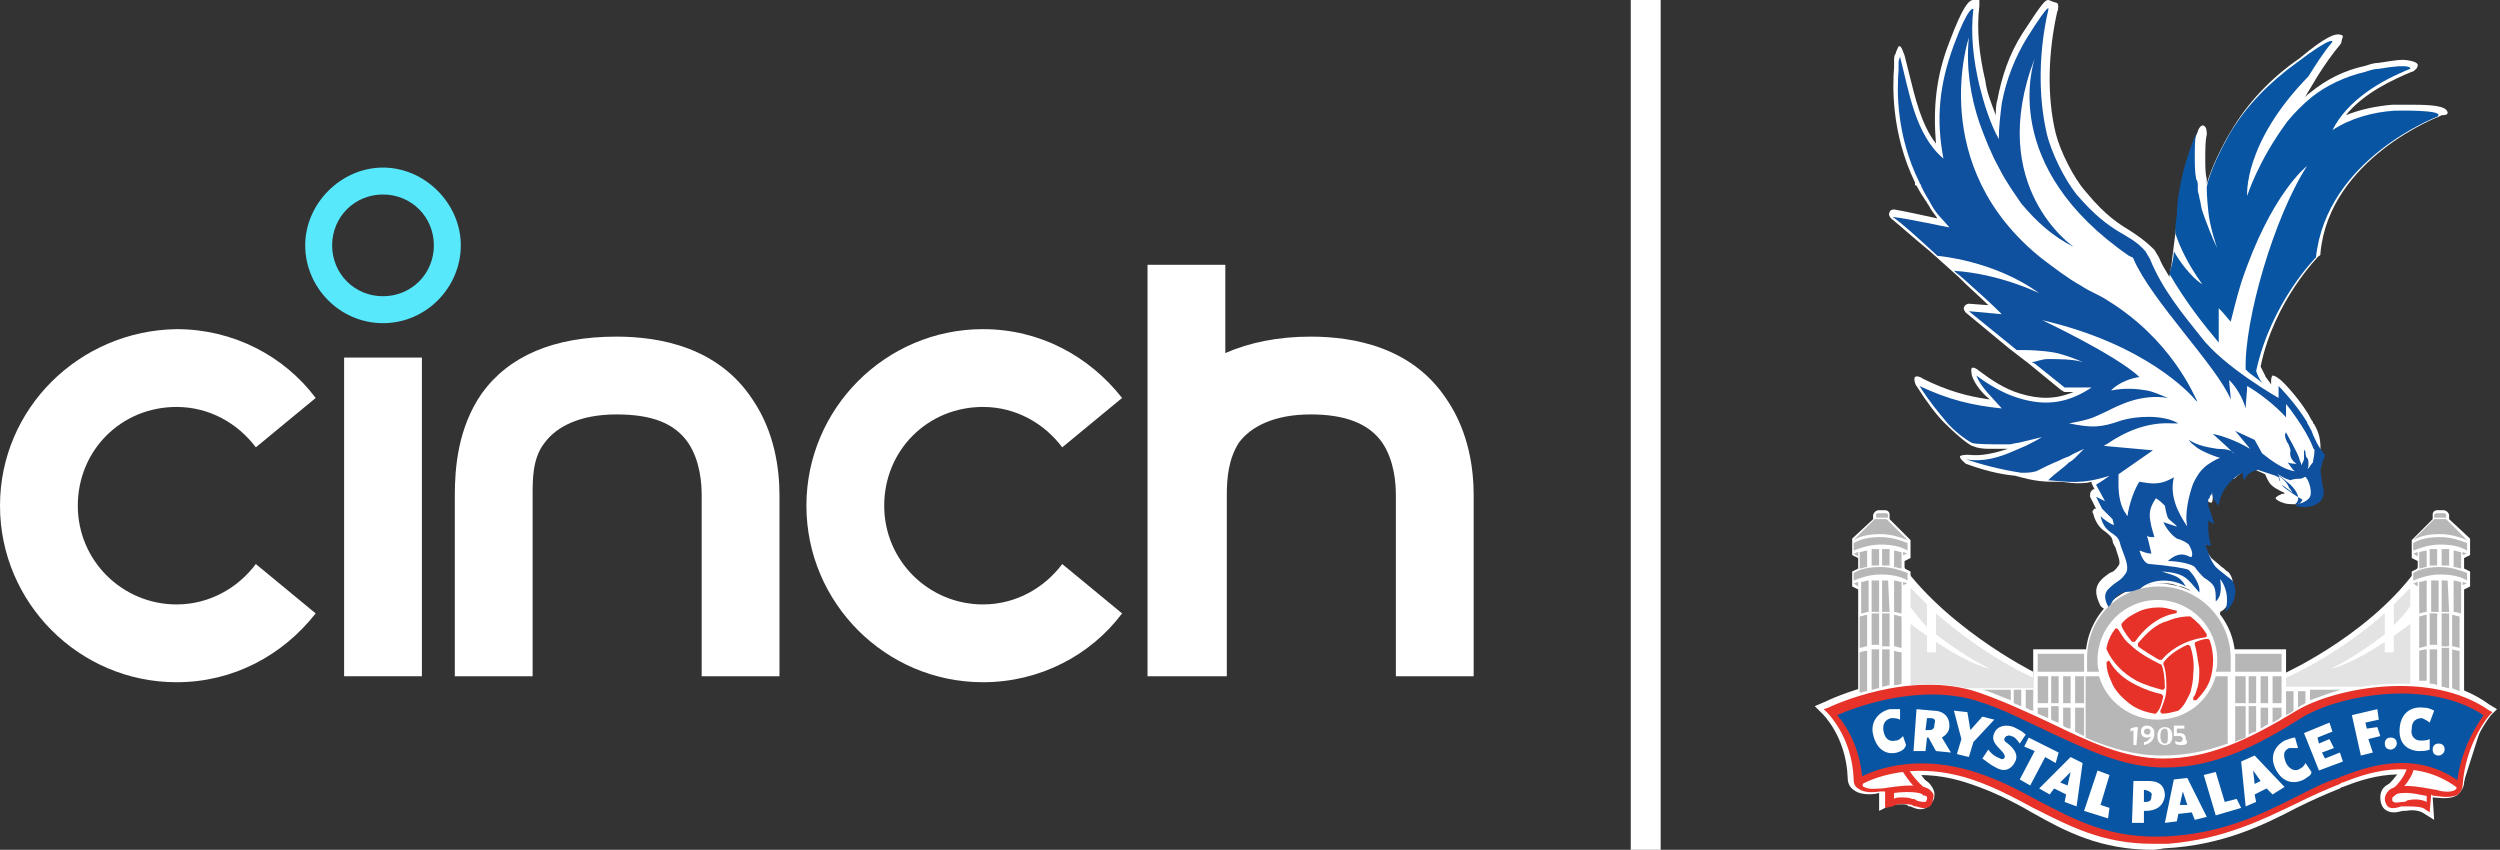 <?xml version="1.0" encoding="utf-8"?>
<!-- Generator: Adobe Illustrator 26.0.3, SVG Export Plug-In . SVG Version: 6.00 Build 0)  -->
<svg version="1.1" id="Layer_1" xmlns="http://www.w3.org/2000/svg" xmlns:xlink="http://www.w3.org/1999/xlink" x="0px" y="0px"
	 viewBox="0 0 167.1 56.8" style="enable-background:new 0 0 167.1 56.8;" xml:space="preserve">
<rect x="0" y="0" width="167.1" height="56.8" fill="#333333" stroke="none"/>
<style type="text/css">
	.st0{fill:#FFFFFF;}
	.st1{fill:#0856A3;}
	.st2{fill:#E63229;}
	.st3{clip-path:url(#SVGID_00000158719520272271443940000005269214938628761517_);fill:#F6F6F6;}
	.st4{clip-path:url(#SVGID_00000086687170652771059840000008170616989868334998_);fill:#0F509F;}
	.st5{fill:#E4E3E3;}
	.st6{fill:#B7B7B7;}
	.st7{fill:#57E8FC;}
</style>
<g>
	<path class="st0" d="M135.9,44.9c0,0-6.4-3.2-9.4-8.1c0,4.2-0.2,9.4-0.2,9.4l9.7,1.9L135.9,44.9L135.9,44.9z"/>
	<path class="st0" d="M152.7,45c0,0,6.4-2.9,9.4-7.8c0,4.2,0.2,9.1,0.2,9.1l-9.7,1.9L152.7,45L152.7,45z"/>
	<polygon class="st0" points="152.8,51.2 135.9,51.2 135.9,43.4 152.8,43.4 	"/>
	<path class="st0" d="M149.4,44c0,2.7-2.2,5-5,5c-2.8,0-5-2.2-5-5s2.2-5,5-5C147.1,39.1,149.4,41.3,149.4,44L149.4,44z"/>
	<path class="st0" d="M124.2,46.6v-7.2l-0.4-0.2v-1l0.4-0.2v-0.7l-0.4-0.2V36l1.4-1.3v-0.3c0,0,0.1-0.3,0.4-0.3s0.4,0,0.4,0
		s0.3,0,0.3,0.3s0,0.3,0,0.3l1.4,1.4l0,1.2l-0.4,0.2V38l0.4,0.2v1.1v6.6L124.2,46.6L124.2,46.6z"/>
	<path class="st0" d="M164.7,46.6v-7.2l0.4-0.2v-1l-0.4-0.2v-0.7l0.4-0.2V36l-1.4-1.3v-0.3c0,0-0.1-0.3-0.4-0.3s-0.4,0-0.4,0
		s-0.3,0-0.3,0.3s0,0.3,0,0.3l-1.4,1.4l0,1.2l0.4,0.2V38l-0.4,0.2v1.1v6.6L164.7,46.6L164.7,46.6z"/>
	<path class="st0" d="M143.9,56.8c-3.5,0-5.8-1.2-8.1-2.5c-1.2-0.7-2.6-1.4-4.1-1.9c-4.3-1.5-7.1,0.3-7.3,0.4l-0.6-0.9
		c0.1-0.1,3.4-2.1,8.2-0.5c1.6,0.5,2.9,1.3,4.2,2c2.4,1.3,4.8,2.5,8.5,2.3c3.6-0.2,6-1.4,8.3-2.6c1-0.5,2-1,3-1.3
		c0.1,0,0.1-0.1,0.2-0.1c1.3-0.5,5.1-2,8.4,0.5l-0.6,0.8c-2.8-2.2-6.1-0.9-7.4-0.4c-0.1,0-0.2,0.1-0.2,0.1c-1,0.4-1.9,0.8-2.9,1.3
		c-2.3,1.2-5,2.5-8.8,2.7C144.6,56.7,144.2,56.8,143.9,56.8"/>
	<path class="st0" d="M162.7,54.8l-0.8-0.5c-0.2-0.1-0.6-0.2-1.1-0.1c-0.1,0-0.2,0-0.2,0c-0.4,0.1-0.8,0.2-1.2-0.1
		c-0.1-0.1-0.3-0.3-0.3-0.8c0-0.3,0.1-0.6,0.4-0.8c0.8-0.6,2.9-0.2,3.4,0c0.4,0.1,0.8,0.1,0.9,0c0.2-2.3,1.1-3.9,1.6-4.7
		c-3.7-2.3-9.5-1-11.6,0.3c-3.2,2-5.9,3.3-9.3,3.3c-2.9,0-5.4-1.2-8-2.5c-1.4-0.7-3-1.5-4.6-2c-3.5-1.2-7.4,0.2-8.9,0.8
		c0.6,0.8,1.4,2.3,1.5,4.4c0.1,0.1,0.5,0.1,0.9,0c0.6-0.1,2.7-0.5,3.5,0.2c0.2,0.2,0.4,0.5,0.4,0.8c0,0.4-0.2,0.6-0.4,0.8
		c-0.4,0.3-0.8,0.2-1.2,0c-0.1,0-0.2,0-0.2-0.1c-0.4-0.1-0.9,0-1.1,0l-0.8,0.4l0-1.2c-0.3,0.1-1.2,0.2-1.7-0.2
		c-0.3-0.2-0.4-0.5-0.4-0.8c-0.1-2.8-1.7-4.3-1.7-4.3l-0.5-0.5l0.7-0.3c0.2-0.1,5.6-2.7,10.3-1.1c1.7,0.6,3.2,1.3,4.7,2.1
		c2.5,1.2,4.8,2.4,7.5,2.4c0,0,0,0,0,0c3.1,0,5.7-1.2,8.7-3.2c2.5-1.6,9.1-3,13.2,0l0.5,0.3l-0.4,0.4c0,0-1.5,1.8-1.8,4.5
		c0,0.3-0.2,0.6-0.4,0.8c-0.5,0.4-1.4,0.2-1.7,0.2L162.7,54.8L162.7,54.8z"/>
	<path class="st0" d="M129,52.5c0,0-0.5-0.5-0.7-0.9c-0.4-0.8-3.8,0.8-3.8,0.8l0.9,0.2"/>
	<path class="st0" d="M159.4,52.7c0,0,0.5-0.5,0.8-0.9c0.4-0.8,3.8,0.8,3.8,0.8l-0.9,0.2"/>
	<path class="st0" d="M124.1,52.6c0,0-0.1-2.1-0.5-3s-0.7-1.8-0.7-1.8s2.8-1.4,4.7-1.5s6.4,0.8,7.9,1.5c1.4,0.8,5.3,2.9,7.3,3.3
		c2,0.4,5.3-0.1,7.4-0.9c2.1-0.8,3.4-2.3,4.3-2.7c0.8-0.4,3.5-1.3,5.4-1.5s4,0.6,5.2,0.8c1.2,0.2,1.1,0.7,1.1,0.7l-1.5,4.7
		c0,0-2.4-0.8-4-0.8c-1.6,0-4.3,1.2-5.1,1.5c-0.8,0.3-4.5,1.8-5.7,2.3c-1.2,0.5-5.2,1.5-7.5,1c-2.3-0.5-6.7-2.8-7.9-3.3
		c-1.2-0.6-5.4-2-5.9-1.7C127.9,51.4,124.1,52.6,124.1,52.6L124.1,52.6z"/>
	<path class="st0" d="M147.2,35.1C147.2,35.1,147.2,35.1,147.2,35.1l-0.1,0L147.2,35.1L147.2,35.1z M163.6,7.5
		c-0.1-0.3-0.5-0.5-2.3-0.5c-0.7,0-1.3,0-1.3,0c0,0-0.1,0-0.1,0c-1.1,0.1-2.1,0.3-3.1,0.7c1.2-1.5,3.2-2.4,4.4-2.9
		c0.1,0,0.2-0.1,0.3-0.2c0.1-0.1,0.1-0.2,0.1-0.3c-0.1-0.2-0.7-0.3-1-0.3c-0.4,0-0.9,0.1-1.6,0.2c-0.3,0-0.6,0.1-0.9,0.2
		c0,0,0,0,0,0c-1.4,0.3-2.6,0.9-3.7,1.8c-0.1,0.1-0.3,0.2-0.4,0.4l0.9-1.5c0.5-0.8,1-1.5,1.5-2.1c0,0,0.1-0.1,0.1-0.2
		c0-0.1,0.1-0.3,0.1-0.4c0,0-0.1-0.1-0.3-0.1c-0.2,0-0.7,0-2.6,1.6c-1.9,1.3-3.5,3-4.6,4.9c-0.5,0.8-1.3,2.4-1.6,3.5
		c0-0.1,0-0.2,0-0.3c-0.1-0.4-0.1-0.9-0.1-1.4c0-0.6,0-1.2,0.1-1.6c0-0.2,0-0.5-0.2-0.6s-0.4,0.3-0.4,0.4c-1,2.2-1.2,4.1-1.3,5.2
		l-0.4,3.2c0,0.2-0.2,1.3-0.2,1.3c-0.3-0.5-0.5-0.8-0.7-1.3c0,0,0,0,0,0l-0.3-0.5c0,0,0,0,0,0c-0.5-0.5-0.9-0.8-1.5-1.2
		c-0.8-0.5-1.7-1-3.1-2.7c-0.8-0.9-1.7-2.7-2-3.9c-0.6-2.5-0.5-5.4,0.1-8.1c0.1-0.2,0.1-0.5,0-0.6C137.1,0.1,137,0,136.9,0
		c-0.2,0-0.4,0.2-1.7,2.2c0,0,0,0,0,0c-0.9,1.4-1.4,2.9-1.7,4.5c-0.1,0.3-0.1,0.7-0.1,1c-0.3-0.8-0.6-1.5-0.7-2.3
		c-0.4-1.7-0.6-3.4-0.4-5c0-0.1,0-0.4,0-0.4C132.1,0,132,0,131.9,0c-0.3,0-0.7,0.4-1.6,2.8c-0.9,2.3-1.1,4.4-0.9,6.8
		c-1-1.3-1.4-3.1-1.8-4.7c-0.1-0.4-0.2-0.8-0.3-1.2c-0.1-0.2-0.2-0.7-0.4-0.6c0,0,0,0,0,0l0,0c0,0,0,0,0,0c0,0,0,0,0,0
		c0,0-0.2,0.4-0.2,0.5c-0.1,0.1-0.1,0.3-0.1,0.5c0,0,0,0,0,0c0,0.1,0,0.2,0,0.2s0,0.2,0,0.2c-0.1,1.2-0.2,4.4,1.4,7.7l0,0.1
		c0,0.1,0,0.1,0.1,0.1c0.2,0.4,0.4,0.7,0.6,1c0.1,0.1,0.1,0.2,0.2,0.3c0.2,0.4,0.4,0.6,0.6,0.9c-0.9-0.2-2.3-0.5-2.9-0.6
		c-0.2,0-0.3,0.1-0.3,0.2c-0.1,0.1,0,0.3,0.1,0.4c0.5,0.4,1.5,1.3,2.6,2.2h0l1.9,1.7l0.2,0.2c0.6,0.6,1.2,1.1,1.8,1.7l-1.3-0.1
		c-0.1,0-0.3,0.1-0.3,0.2c-0.1,0.1,0,0.3,0.1,0.4l2.9,2.4l0,0l1.3,1c0,0,0,0,0,0l2.2,1.8c0.1,0,0.1,0.1,0.2,0.1l0.6,0
		c-1.2,0.5-2.3,0.5-3.6,0.1c-1-0.3-1.9-0.9-2.7-1.5c-0.1-0.1-0.4-0.3-0.5-0.2c-0.1,0.1,0,0.4,0,0.5c0.2,0.6,0.7,1.2,1.2,1.6
		c-1.5-0.2-2.9-0.6-4.5-1.4c-0.1-0.1-0.4-0.2-0.5-0.1c-0.1,0.1,0,0.5,0.1,0.6c0.7,1.1,1.3,1.9,1.9,2.5c0.6,0.6,1.4,1.3,1.8,1.5
		c0.1,0,0.3,0.2,1.2,0.2c0.4,0,0.8,0,1.1,0c0,0,0.1,0,0.1,0c-0.9,0.3-1.8,0.5-2.6,0.4c-0.2,0-0.5,0-0.6,0.1c0,0.2,0.3,0.4,0.4,0.5
		c1.1,0.4,2.2,0.7,3.3,0.8c0.4,0.1,1.3,0.4,2.4,0.4c0.1,0,0.1,0,0.2,0c0.1,0,0.2,0,0.3,0c0.4,0,0.8,0.1,1.2,0.1c0.3,0,0.7,0,1-0.1
		c0,0,0,0.1,0,0.1l0.2,0.4c-0.1,0-0.1,0-0.2,0.1c-0.1,0.1-0.1,0.2-0.1,0.4l0.4,0.8c0,0,0,0,0,0c0,0,0,0,0,0c0,0,0,0-0.1,0
		c-0.1,0.1-0.2,0.2-0.1,0.3c0.2,0.8,0.6,1.1,0.9,1.3c0.2,0.2,0.3,0.2,0.4,0.5c0,0.2,0.1,0.3,0.2,0.5c0.1,0.4,0.4,1,0.2,1.2
		c-0.2,0.3-0.3,0.4-0.6,0.5c-0.1,0.1-0.3,0.2-0.5,0.4c-0.5,0.5-0.5,1-0.1,1.8l0,0c0.1,0.1,0.2,0.2,0.3,0.2s0.2-0.1,0.3-0.3
		c0.1-0.5,0.9-0.9,1.1-0.9c0.3,0,0.6,0,0.8-0.2c0.3-0.3,2-0.3,2-0.3s0.2,0,0.5,0.1c0.1,0,0.1,0.1,0.2,0.1s0.1,0,0.2,0
		c0,0,0.6,0.2,0.6,0.3c0.1,0.1,1,0.6,1.1,0.7c0.1,0,0.6,0.8,0.7,0.8c0.1,0.2,0.2,0.1,0.2-0.1c0.4-0.2,0.7-0.7,0.8-1.2
		c0.1-0.5,0.1-1-0.2-1.4c0,0,0,0-0.1-0.1c-0.1,0-0.2-0.2-0.4-0.3c-0.2-0.2-0.6-0.5-0.7-0.6c-0.2-0.3-0.4-0.6-0.5-0.9
		c0.1,0,0.2,0,0.2-0.1c0.1-0.1,0.1-0.2,0.1-0.3l0-0.2c-0.1-0.3-0.1-0.6-0.2-1v0c0,0,0,0,0,0c0,0,0,0,0,0c0.2,0,0.3-0.1,0.3-0.3
		c0-0.1,0-0.1,0-0.2l-0.4-1c0,0,0.1,0.1,0.1,0.1c0.1,0.1,0.3,0.2,0.4,0.2s0.1-0.3,0.1-0.4c0.1-0.6,0.5-1.3,1.1-1.7
		c0,0.1,0.1,0.1,0.1,0.2c0.1,0.1,0.1,0.3,0.2,0.3c0,0,0,0,0,0c0.1,0,0.2-0.2,0.4-0.3c0.2-0.2,0.4-0.4,0.6-0.5l1.1,0.5
		c0.1,0.2,0.2,0.5,0.4,0.7c0.2,0.2,0.4,0.3,0.8,0.5c0,0,0.1,0,0.1,0.1c0,0-0.1,0-0.1,0c-0.1,0-0.5,0.2-0.5,0.3s0.4,0.3,0.5,0.3
		c0.2,0.1,0.5,0.1,0.8,0.1c0.6,0,1-0.2,1.3-0.5c0.2-0.3,0.3-0.6,0.3-1c-0.1-0.3-0.2-1-0.2-1.2l0.3-1c0,0,0-0.1,0-0.1
		c0-0.5-0.1-1-0.4-1.5l0,0c0,0,0-0.1-0.1-0.1c0,0,0-0.1,0-0.1c-0.1-0.1-0.2-0.3-0.3-0.5c-0.8-1.3-1.9-2.4-2-2.4
		c-0.1-0.1-0.3-0.2-0.4-0.2c-0.1,0.1-0.1,0.3-0.1,0.5v0.1c-0.1-0.2-0.4-0.5-0.4-0.6c-0.1-0.2-0.2-0.4-0.3-0.6
		c0.9-4.4,3.9-7.4,3.9-7.4c0.1,0,0.1-0.1,0.1-0.2c0.6-6.3,7.9-9.1,7.9-9.1c0,0,0.2-0.1,0.2-0.1C163.6,7.7,163.6,7.6,163.6,7.5"/>
	<path class="st1" d="M143.4,52.8h-0.1l0,0.8h0.1c0.3,0,0.4-0.1,0.4-0.4C143.9,53,143.7,52.9,143.4,52.8L143.4,52.8z"/>
	<polygon class="st1" points="145.7,53.8 146.2,53.8 145.9,52.9 	"/>
	<polygon class="st1" points="138.2,52.5 138.4,51.6 137.7,52.3 	"/>
	<path class="st1" d="M129,48l-0.2,0l-0.1,0.8l0.2,0c0.3,0,0.4-0.1,0.4-0.4C129.4,48.1,129.3,48,129,48L129,48z"/>
	<polygon class="st1" points="150.7,52.4 151.1,52.2 150.6,51.5 	"/>
	<path class="st1" d="M163,50.5c-0.2,0-0.4-0.1-0.4-0.4c0-0.2,0.1-0.4,0.4-0.4c0.2,0,0.4,0.1,0.4,0.4
		C163.4,50.3,163.2,50.5,163,50.5L163,50.5z M162.4,48.3c-0.1-0.1-0.3-0.2-0.5-0.3c-0.4,0-0.7,0.2-0.7,0.7c-0.1,0.5,0.2,0.8,0.6,0.8
		c0.2,0,0.4,0,0.6-0.1l0,0.7c-0.2,0.1-0.5,0.1-0.8,0.1c-0.9-0.1-1.3-0.7-1.2-1.6c0.1-0.9,0.7-1.4,1.6-1.3c0.3,0,0.5,0.1,0.7,0.2
		L162.4,48.3L162.4,48.3z M159.8,50.1c-0.2,0-0.4-0.1-0.4-0.4c0-0.2,0.1-0.4,0.4-0.4c0.2,0,0.4,0.1,0.4,0.4
		C160.2,49.9,160,50.1,159.8,50.1L159.8,50.1z M158.6,50.3l-0.8,0.2l-0.6-2.7l1.7-0.4l0.1,0.7l-0.9,0.2l0.1,0.4l0.7-0.1l0.2,0.6
		l-0.8,0.2L158.6,50.3L158.6,50.3z M155,51.5L154,49l1.7-0.7l0.2,0.6l-1,0.4l0.1,0.4l0.7-0.3l0.3,0.6l-0.8,0.3l0.2,0.4l1-0.4
		l0.2,0.6L155,51.5L155,51.5z M154,52.1c-0.8,0.4-1.5,0.1-1.9-0.7c-0.4-0.8-0.1-1.5,0.6-1.9c0.3-0.1,0.5-0.2,0.7-0.2l0.2,0.7
		c-0.2,0-0.4,0-0.6,0c-0.4,0.2-0.4,0.5-0.2,1c0.2,0.4,0.6,0.6,0.9,0.4c0.2-0.1,0.3-0.2,0.4-0.4l0.4,0.6
		C154.5,51.8,154.3,51.9,154,52.1L154,52.1z M151.9,53.1l-0.4-0.4l-0.8,0.4l0.1,0.5l-0.7,0.3l-0.3-3l0.9-0.4l2,2.1L151.9,53.1
		L151.9,53.1z M148.1,54.5l-0.8-2.7l0.8-0.2l0.6,2l0.8-0.2l0.3,0.6L148.1,54.5L148.1,54.5z M146.7,54.8l-0.2-0.5l-0.9,0.1l-0.1,0.5
		l-0.8,0.1l0.6-2.9l0.9-0.1l1.3,2.6L146.7,54.8L146.7,54.8z M143.4,54.2h-0.1l0,0.8l-0.8,0l0.1-2.8l1,0c0.7,0,1.1,0.3,1.1,1
		C144.6,53.9,144.1,54.2,143.4,54.2L143.4,54.2z M140.9,54.7l-1.6-0.5l0.9-2.7l0.8,0.3l-0.6,2L141,54L140.9,54.7L140.9,54.7z
		 M138.8,53.9l-0.8-0.3l0.1-0.5l-0.8-0.4l-0.3,0.4l-0.7-0.4l2.1-2.1l0.8,0.4L138.8,53.9L138.8,53.9z M135,52.1l1-1.9l-0.7-0.3
		l0.3-0.6l2,1l-0.2,0.7l-0.7-0.4l-1,1.9L135,52.1L135,52.1z M134.2,49.7c0.5,0.4,0.7,0.8,0.5,1.2c-0.3,0.6-0.8,0.7-1.3,0.4
		c-0.4-0.2-0.6-0.4-0.9-0.6l0.4-0.6c0.2,0.3,0.5,0.5,0.8,0.6c0.1,0.1,0.3,0,0.3-0.1s0-0.2-0.3-0.5c-0.4-0.4-0.6-0.7-0.4-1.1
		c0.2-0.5,0.8-0.6,1.3-0.4c0.4,0.2,0.6,0.3,0.8,0.5l-0.4,0.6c-0.2-0.3-0.4-0.5-0.6-0.5c-0.1-0.1-0.2,0-0.3,0
		C133.9,49.4,133.9,49.5,134.2,49.7L134.2,49.7z M131.6,50.6l-0.8-0.2l0.3-1l-0.5-1.9l0.9,0.1l0.2,1.2l0.8-0.9l0.8,0.2l-1.4,1.5
		L131.6,50.6L131.6,50.6z M129.4,50.2l-0.5-0.9l-0.1,0l-0.1,0.9l-0.8,0l0.2-2.8l1.1,0.1c0.7,0,1.1,0.4,1.1,1c0,0.4-0.2,0.6-0.5,0.8
		l0.6,1L129.4,50.2L129.4,50.2z M126.8,50.3c-0.8,0.2-1.4-0.3-1.6-1.2c-0.2-0.8,0.3-1.5,1.1-1.7c0.3,0,0.5,0,0.7,0l0,0.7
		c-0.2-0.1-0.4-0.1-0.6-0.1c-0.4,0.1-0.6,0.4-0.5,0.9c0.1,0.5,0.4,0.7,0.8,0.6c0.2,0,0.3-0.1,0.5-0.3l0.2,0.6
		C127.3,50.1,127.1,50.2,126.8,50.3L126.8,50.3z M153.7,47.8c-3.2,2-5.7,3.2-9,3.2c-4.4,0-7.8-2.9-12.4-4.4c-4.6-1.5-9.9,1-9.9,1
		s1.7,1.7,1.8,4.7c0,0,3.1-2,7.7-0.5c4.6,1.5,7,4.7,13,4.3c5.2-0.3,8.1-2.7,11.5-4c1-0.4,4.8-2.2,8.1,0.3c0.3-2.9,1.9-4.7,1.9-4.7
		C162.4,45,156,46.3,153.7,47.8L153.7,47.8z"/>
	<path class="st2" d="M127.1,53.3c0.2,0,0.5,0,0.7,0.1c0.1,0,0.2,0,0.3,0.1c0.2,0.1,0.5,0.1,0.6,0.1c0,0,0.1-0.1,0.1-0.2
		c0-0.1,0-0.2-0.1-0.2c-0.3-0.3-1.3-0.3-2.1-0.2l0,0.4C126.7,53.3,126.9,53.3,127.1,53.3 M160.9,53c-0.4,0-0.7,0-0.9,0.2
		c-0.1,0.1-0.1,0.1-0.1,0.2c0,0.1,0,0.2,0.1,0.2c0.1,0.1,0.4,0,0.6,0c0.1,0,0.2,0,0.3-0.1c0.4-0.1,0.9-0.1,1.3,0.1l0-0.4
		C161.7,53.1,161.2,53,160.9,53 M162.4,54.3l-0.3-0.2c-0.2-0.2-0.8-0.2-1.3-0.2c-0.1,0-0.2,0-0.3,0c-0.3,0.1-0.7,0.2-0.9,0
		c-0.1-0.1-0.2-0.3-0.2-0.5c0-0.2,0.1-0.4,0.3-0.6c0.8-0.6,2.9,0,3.2,0c0.2,0.1,0.9,0.2,1.2,0c0.1-0.1,0.1-0.1,0.1-0.2
		c0.2-2.5,1.4-4.2,1.8-4.8c-3.8-2.5-9.8-1.3-12.2,0.2c-2.7,1.7-5.6,3.3-9.1,3.3c0,0,0,0,0,0c-2.8,0-5.2-1.2-7.8-2.4
		c-1.5-0.7-3-1.5-4.6-2c-3.9-1.3-8.4,0.4-9.5,0.9c0.5,0.6,1.6,2.1,1.7,4.6c0,0.1,0,0.2,0.1,0.2c0.3,0.2,0.9,0.1,1.2,0.1
		c0.2,0,2.5-0.5,3.2,0.1c0.2,0.2,0.3,0.3,0.2,0.6c0,0.2-0.1,0.4-0.2,0.5c-0.3,0.2-0.6,0.1-0.9,0c-0.1,0-0.2,0-0.3-0.1
		c-0.5-0.1-1-0.1-1.3,0.1L126,54l0-1.1c-0.1,0-0.2,0-0.3,0c-0.1,0-1,0.2-1.5-0.2c-0.2-0.1-0.3-0.3-0.3-0.6c-0.1-2.9-1.8-4.5-1.8-4.5
		l-0.2-0.2l0.3-0.1c0.2-0.1,5.5-2.6,10.1-1c1.7,0.6,3.2,1.3,4.7,2c2.5,1.2,4.9,2.4,7.6,2.4h0c3,0,5.6-1.2,8.9-3.2
		c2.5-1.5,8.9-2.8,12.9,0l0.2,0.1l-0.2,0.2c0,0-1.6,1.8-1.8,4.7c0,0.2-0.1,0.4-0.3,0.6c-0.5,0.3-1.4,0.1-1.5,0.1
		c-0.1,0-0.2,0-0.3-0.1L162.4,54.3L162.4,54.3z"/>
	<path class="st2" d="M143.9,56.4c-3.4,0-5.6-1.2-8-2.4c-1.3-0.7-2.6-1.4-4.1-1.9c-4.5-1.5-7.5,0.4-7.5,0.4l-0.2-0.4
		c0.1-0.1,3.2-2,7.9-0.5c1.6,0.5,2.9,1.2,4.2,1.9c2.5,1.3,4.8,2.6,8.7,2.4c3.6-0.2,6.1-1.4,8.5-2.6c1-0.5,1.9-1,2.9-1.3
		c0.1,0,0.1-0.1,0.2-0.1c1.4-0.5,4.9-2,8.1,0.5l-0.3,0.3c-3-2.3-6.4-0.9-7.7-0.4c-0.1,0-0.2,0.1-0.2,0.1c-1,0.4-1.9,0.8-2.9,1.3
		c-2.3,1.1-4.9,2.4-8.6,2.7C144.5,56.4,144.2,56.4,143.9,56.4"/>
	<path class="st2" d="M128.6,53.2c-1.1-0.9-1.4-1.7-1.5-1.7l0.4-0.2c0,0,0.4,0.8,1.4,1.6L128.6,53.2L128.6,53.2z"/>
	<path class="st2" d="M159.9,53.3l-0.3-0.3c1.1-0.8,1.3-1.7,1.3-1.7l0.4,0.1C161.4,51.3,161.2,52.3,159.9,53.3"/>
	<path class="st0" d="M146.9,13.2c-0.1-0.3-0.1-0.7-0.2-1.2C146.8,12.4,146.8,12.8,146.9,13.2"/>
	<g>
		<g>
			<defs>
				<rect id="SVGID_1_" x="121.4" y="0" width="45.6" height="56.8"/>
			</defs>
			<clipPath id="SVGID_00000075135214710522108580000003408034030231237288_">
				<use xlink:href="#SVGID_1_"  style="overflow:visible;"/>
			</clipPath>
			<path style="clip-path:url(#SVGID_00000075135214710522108580000003408034030231237288_);fill:#F6F6F6;" d="M150.1,25
				C150.1,25,150.1,25,150.1,25"/>
		</g>
		<g>
			<defs>
				<rect id="SVGID_00000089541391581022318560000003119026368380205478_" x="121.4" y="0" width="45.6" height="56.8"/>
			</defs>
			<clipPath id="SVGID_00000109747392890996960740000012317532394406479025_">
				<use xlink:href="#SVGID_00000089541391581022318560000003119026368380205478_"  style="overflow:visible;"/>
			</clipPath>
			<path style="clip-path:url(#SVGID_00000109747392890996960740000012317532394406479025_);fill:#0F509F;" d="M154.4,33.2
				c-0.1,0.2-0.3,0.3-0.5,0.4c-0.2,0.1-0.5,0.1-0.6,0.1c0,0,0,0,0,0c0,0,0,0,0.1,0c0,0,0,0,0,0c0.4-0.3,0.2-0.8-0.3-1.3h0l-1.1-0.9
				l-0.1,0l0,0h0l0,0h0l0,0l0.2,0.1l0.5,0.3l0,0l0.2,0.1l0.3,0.1l0,0c0,0,0,0,0,0c0.2-0.1,0.5-0.1,0.6-0.1c0.2,0,0.3-0.1,0.3-0.1
				C154.2,31.7,154.6,32.8,154.4,33.2 M153.2,32.9l-0.4-0.3l-0.3-0.2l-0.1-0.2l0-0.1l-0.1-0.3v0c0.3,0.2,0.6,0.5,0.7,0.8
				C153.1,32.7,153.3,33,153.2,32.9L153.2,32.9L153.2,32.9z M151.2,30.3l-0.5-0.9l-1.3-0.6l1,1.2c-0.5-0.3-1.5-0.8-2.5-1
				c0,0,0.9,0.8,1.3,1.2c0.1,0,0.1,0.1,0.1,0.1c0,0-0.1-0.1-0.1-0.1c-0.1-0.1-0.4-0.2-1-0.2c-0.6-0.1-1.3-0.2-1.9-0.6
				c0,0,0.1,0.2,0.4,0.4l0,0l0,0c0.2,0.2,0.6,0.4,1.1,0.6c0,0,0.5,0.2,0.6,0.2c-0.3,0.1-0.6,0.3-0.9,0.5c-0.5,0.4-0.7,0.8-0.9,1.2
				c-0.3,0.8-0.6,2.1-0.4,2.9c-0.6-0.9-1.2-2-0.9-3.3c-1,0.6-1.6,0.4-2.3,0.3c-0.3,0.4-0.7,1.5-0.8,2.3c-0.1-0.1-0.1-0.2-0.2-0.3
				c-0.3-0.5-0.4-1.2-0.4-1.8c0-0.2,0-0.5,0-0.7l0,0l2.3-1.6l-3.3-0.3l0,0c0.1,0,0.1-0.1,0.2-0.1c1.3-0.9,2.8-1.5,4.4-1.4
				c0.1,0,0.2,0,0.4,0c-1-0.6-2.8-0.5-3.8-0.2c-1.4,0.5-2,0.5-3.5,0.2c1.6-0.3,1.6-0.4,2.5-0.8c0.8-0.4,2.3-1.2,4.1-0.9
				c-0.5-0.2-0.9-0.4-1.4-0.5c-0.6-0.1-1.4-0.2-2.4,0c0,0,0.6-0.7,1.9-0.9c-1.6-1.5-6.5-3.8-6.5-3.8c6.9,1.6,9.9,4.9,10.3,5.4
				c0,0,0.1,0,0.1,0.1c-0.3-0.6-1.8-4.2-6-6.8c-0.6-0.4-1.2-0.6-1.8-1c-0.9-0.5-1.8-1.2-2.6-1.8v0c-7.8-6.2-4.9-14.8-4.9-14.8
				c-0.2,2,0.1,3.9,0.7,5.7c0.4,1.1,0.8,2.1,1.3,3c0.5,1,1.1,1.8,1.5,2.4c1,1.2,2.1,2.2,3.5,2.9c0,0-5.9-4-2.6-12.6
				c-0.1,0.4-2.4,7.2,6.3,13.2c0.2,0.1,0.3,0.1,0.3,0.2c1.2,2.8,5.6,7.2,6.5,9.4c0-0.4-0.1-0.9-0.1-1.3c0.5,0.5,0.9,1.2,1.1,1.9
				c0-0.4,0.1-1.1,0.1-1.5c0.7,0.4,1.8,1.2,2.7,2.2c0,0,0,0,0,0c0,0-0.1-0.1-0.1-0.1c0,0,0,0,0,0s0,0,0,0c0,0,0,0,0,0s0,0,0,0l0-0.6
				l0-0.3c0,0,1.3,1.6,1.8,2.9c0,0.1,0.1,0.1,0.1,0.2c0,0.4-0.1,0.6-0.1,0.8c-0.1,0.1-0.3,0.4-0.3,0.4c0,0-0.1,0-0.1,0
				c0.1,0,0.1-0.2,0.1-0.3c0-0.1,0-0.3-0.1-0.4c-0.1-0.1-0.1-0.3-0.1-0.4c-0.1-0.1-0.1-0.2-0.1-0.2c0,0.3,0,0.5,0,0.7v0
				c-0.1,0.3-0.2,0.4-0.2,0.4c0,0,0,0,0,0c0,0,0-0.1,0-0.1c0-0.1-0.1-0.2-0.1-0.3c-0.1-0.4-0.7-1.4-0.9-1.8
				c-0.2,0.2,0.1,0.7,0.1,0.7c0.1,0.1,0.2,0.5,0.2,0.5c-0.1,0.4,0.1,0.7,0.4,0.9c-0.1,0-0.4,0-0.6-0.1c0.1,0.1,0.3,0.5,0.5,0.6
				C152.6,31.4,151.7,30.7,151.2,30.3 M154.5,28.8C154.5,28.8,154.5,28.8,154.5,28.8C154.5,28.8,154.5,28.8,154.5,28.8
				c0-0.1-0.1-0.1-0.1-0.2c-0.1-0.2-0.2-0.3-0.2-0.4c-0.8-1.3-1.9-2.4-1.9-2.4l0,0.3l0,0l0,0.5c0,0-3.7-2.1-5.2-4.1
				c-1.2-1.5-2.6-3.2-3.4-5.2l-0.3-0.5c-1.1-1.3-2.2-1-4.6-3.8c-0.8-1-1.7-2.8-2-4.1c-0.6-2.6-0.5-5.6,0.1-8.2c0,0,0.3-0.9-1.4,1.8
				l0,0c-0.8,1.3-1.4,2.8-1.7,4.4c-0.1,0.8-0.2,1.6-0.2,2.4c-0.6-1.1-1-2.4-1.3-3.6c-0.4-1.7-0.6-3.4-0.4-5.1c0,0-0.3-0.3-1.3,2.4
				c-1,2.7-1.2,5-0.7,7.6c-1.9-1.6-2.3-4.5-2.9-6.8l0,0l0,0l0,0l0,0c0,0,0,0,0,0c0,0-0.1,0.2-0.1,0.4c0,0.2,0,0.3,0,0.5
				c-0.1,1.2-0.2,4.3,1.4,7.5c0,0.1,0.1,0.1,0.1,0.2c0.2,0.5,0.5,0.9,0.7,1.3c0.4,0.7,0.7,0.9,1.2,1.5c-0.1,0-2.8-0.6-3.8-0.7
				c0.6,0.4,1.7,1.4,3,2.6c0,0,3.8,0.3,6.8,2.5c0,0-2.6-1.3-5.7-1.5c0.2,0.2,0.4,0.3,0.6,0.5c0.9,0.8,1.8,1.6,2.6,2.4h0l-2.2-0.2
				l3.2,2.6l0.6,0c0,0,1.1,0,2.1,0.2c1.1,0.3,1.7,0.6,1.7,0.6c-0.6-0.2-1.7-0.2-2.3-0.2c-0.5,0-0.8,0.2-1.1,0.2l0.2,0.1l2,1.6l1.8,0
				c-1.5,1-3,1.3-4.9,0.7c-1-0.3-2-0.9-2.8-1.5c0.3,0.8,1.1,1.5,1.7,2.2c-2-0.2-3.6-0.6-5.5-1.5c0.7,1.1,1.3,1.8,1.8,2.4
				s1.3,1.2,1.7,1.4c0.2,0.1,1.4,0.1,2.1,0.1c0.1,0,0.3,0,0.4,0c0.2,0,0.4-0.1,0.6-0.1c0.8-0.2,1.7-0.4,1.6-0.4
				c-0.3,0.2-0.7,0.4-1.1,0.6c-0.2,0.1-0.5,0.2-0.7,0.3c-1.1,0.5-2.2,0.8-3.3,0.6c1.2,0.4,2.4,0.7,3.7,0.9c0.4,0,0.6,0,1-0.1
				c0.6-0.3,1-0.5,1.5-0.7c0.2-0.1,0.4-0.2,0.7-0.3c0.3-0.2,0.6-0.3,1-0.5c-0.2,0.2-0.4,0.4-0.6,0.6c-0.1,0.1-0.2,0.2-0.4,0.3
				c-0.4,0.4-0.9,0.7-1.4,1.2c1.4,0.1,2.2,0.3,4.1-0.3c0,0-0.4,0.3-0.9,0.6l0.6,1.1l-0.6-0.3l0.4,0.8c0,0,0.3,0.3,0.7,0.7l0.1,0.4
				c-0.3-0.1-0.7-0.4-0.9-0.6c0.3,1.3,1.1,1,1.3,1.8c0.1,0.5,0.7,1.5,0.4,2c-0.4,0.6-0.6,0.5-1.1,1c-0.6,0.5-0.1,1.2,0,1.4
				c0.1-0.6,0.6-1,0.9-1.1c0.4-0.1,0.9,0,1.1-0.2c0.7-0.7,2.1-0.8,3.1-0.2c-0.4-0.7-0.7-0.7-1.6-1c1.6,0.1,1.7,0.5,2.5,1.4
				c0.1-0.5-0.4-1.2-0.7-1.5c-0.1-0.1-1.4-0.3-2.6-0.4c-0.4,0-0.6-0.6-0.7-0.9c0.1,0,0.4,0.2,0.8,0.2c-0.1-0.4-0.2-0.9-0.3-1.2
				c0.1,0.1,0.2,0.1,0.5,0.1l-0.2-0.7c-0.1-0.6-0.3-1,0.3-1.9c0.3,0.2,0.4,0.3,0.6,0.5c0,0,0.1,0.6,0.2,0.8c0,0.1,0.6,0.5,0.6,0.6
				l-0.9-0.3c0,0,0.3,0.7,0.9,1.1c0.4,0.1,0.7,0.3,0.8,0.4c0.1,0.2,0.3,0.5,0.2,0.8c-0.1,0.2-0.6-0.6-1.6,0.3c0.7,0,1.6,0.2,1.8,0.4
				c0.2,0.3,0.4,0.5,0.6,0.7c0.8,0.5,0.8,0.7,0.8,1.6c0.5-0.4,0.3-1.3,0.3-1.5c0.6,0.8,0.5,1.8,0.3,2.2c0.5-0.3,1-1.3,0.5-2.1
				c-0.1-0.1-0.9-0.7-1.1-0.9c-0.4-0.5-0.5-1-0.7-1.5c0.1,0,0.3,0.1,0.4,0.1c-0.1-0.3-0.2-0.7-0.2-1.2c0,0,0-0.1,0-0.1c0,0,0,0,0,0
				c0-0.1,0-0.1,0-0.2c0,0,0,0,0,0c0-0.1,0-0.1,0-0.2c0.3,0.2,0.4,0.2,0.4,0.2l-0.4-1.2l0,0c0-0.1,0-0.2,0-0.3c0,0,0,0,0,0
				c0-0.1,0-0.2,0.1-0.2c0,0,0,0,0,0c0-0.1,0-0.2,0.1-0.2c0,0,0,0,0,0c0-0.1,0.1-0.2,0.1-0.3c-0.2,0.4,0.4,1,0.4,1
				c0.1-1,0.9-1.9,1.6-2.2c0,0.3,0.1,0.5,0.1,0.5c0.2-0.5,0.6-0.6,0.9-0.7l0.6,0.2l0.6,0.2l0.2,0.1c0,0,0.1,0.5,0.4,0.7
				c0.3,0.2,0.5,0.4,1.2,0.8c-0.1,0.2-0.2,0.3-0.5,0.4c0.9,0.3,2.1-0.1,1.9-1.1c-0.1-0.3-0.2-1.3-0.2-1.3l0,0l0.2-0.7l0.1-0.2l0,0
				l0-0.1C154.9,29.8,154.7,29.3,154.5,28.8"/>
		</g>
	</g>
	<path class="st1" d="M160,7.4L160,7.4c-1.4,0.1-2.9,0.5-4.1,1.3c1-2,3.2-3.3,5.2-4.1c0,0,0.2-0.4-2.1,0c-0.3,0-0.6,0.1-0.9,0.2h0
		l0,0c-1.3,0.3-2.6,0.9-3.6,1.7c-0.6,0.5-1.1,1-1.6,1.6c-2,2.7-2.7,5-2.7,5s-0.3-3.5,4.1-8c0.5-0.8,1-1.6,1.6-2.3
		c0,0,0.1-0.5-2.4,1.4c-1.8,1.3-3.4,2.9-4.5,4.8c-0.4,0.7-1.3,2.4-1.5,3.5c0,0,0,0.1,0,0.1c0,0,0,0.6,0.1,1.5
		c0.1,1.1,0.6,2.5,0.6,2.5c-0.3-0.6-0.8-1.9-1-2.5c-0.1-0.3-0.1-0.6-0.2-0.9c0-0.2-0.1-0.3-0.1-0.5c0-0.1,0-0.2,0-0.3
		c0-0.1,0-0.3-0.1-0.4c-0.1-0.5-0.1-1-0.1-1.5c0-0.6,0-1.2,0.1-1.6c-1.1,2.6-1.3,4.7-1.3,5.5c-0.1,0.5-0.1,0.9-0.1,1.2
		c0.3,0.9,0.8,2,1.8,3.4c0,0-0.9-0.5-1.9-2.2c0,0.4-0.1,0.8-0.3,1.5c1.1,1.9,2.3,3.4,3.3,4.6v-2.3c0.4,0.4,0.6,0.7,0.8,0.9
		c0.2-0.8,0.4-1.6,0.7-2.6c2-6,4.4-7.8,4.4-7.8c-2.2,3.4-4.2,10.3-4.1,13.6c0.4,0.4,0.8,0.6,1.1,0.9c-0.2-0.3-0.3-0.5-0.4-0.8
		c1-4.6,4-7.6,4-7.6c0.7-6.6,8.1-9.4,8.1-9.4C163.6,7.3,160,7.4,160,7.4"/>
	<path class="st5" d="M161.1,45.5V42v-0.3c-0.4,0.3-0.8,0.6-1.1,0.8v0.4v0.5v0.2h-0.6v-0.7c-2.4,1.6-3.6,1.8-3.6,1.8
		c1.6-0.8,2.8-1.7,3.6-2.3v-0.9v-0.5c-3,2.6-5.7,3.9-6.6,4.3c0,0.1,0,0.3,0,0.6h4.4c0,0,0.6,0,0.7,0c1-0.2,2.1-0.2,3.2-0.2"/>
	<path class="st6" d="M156.5,46.1c-0.8,0.2-1.5,0.5-2.1,0.7v-0.7H156.5L156.5,46.1z"/>
	<path class="st6" d="M150.1,49.3c-0.2,0.1-0.6,0.2-0.7,0.3v-0.8v-1.6h0.7v1.6V49.3L150.1,49.3z"/>
	<polygon class="st6" points="150.1,47 149.4,47 149.4,45.2 150.1,45.2 	"/>
	<path class="st6" d="M152.5,47.8v-0.5h-0.6v0.5v0.5c0.2-0.1,0.4-0.2,0.6-0.4V47.8L152.5,47.8z"/>
	<polygon class="st6" points="152.5,47 151.9,47 151.9,45.2 152.5,45.2 	"/>
	<path class="st6" d="M150.8,48.4v-1.2h-0.5v1.2v0.7c0.2-0.1,0.3-0.2,0.5-0.2V48.4L150.8,48.4z"/>
	<polygon class="st6" points="150.8,47 150.3,47 150.3,45.2 150.8,45.2 	"/>
	<polygon class="st6" points="151.6,47 151.1,47 151.1,45.2 151.6,45.2 	"/>
	<path class="st6" d="M151.6,48.3v-1h-0.5v1v0.4c0.2-0.1,0.3-0.2,0.5-0.3V48.3L151.6,48.3z"/>
	<polygon class="st6" points="152.5,43.7 149.4,43.7 149.4,44.9 152.5,44.9 	"/>
	<path class="st6" d="M136.9,48c-0.2-0.1-0.5-0.2-0.7-0.3v-0.1v-0.3h0.7v0.3V48L136.9,48z"/>
	<polygon class="st6" points="136.9,47 136.2,47 136.2,45.2 136.9,45.2 	"/>
	<path class="st6" d="M138.7,48.9c0.2,0.1,0.4,0.2,0.6,0.3l0-1.4v-0.5h-0.6v0.5L138.7,48.9L138.7,48.9z"/>
	<polygon class="st6" points="139.3,47 138.7,47 138.7,45.2 139.3,45.2 	"/>
	<polygon class="st6" points="137.6,47 137.1,47 137.1,45.2 137.6,45.2 	"/>
	<polygon class="st6" points="138.4,47 137.9,47 137.9,45.2 138.4,45.2 	"/>
	<polygon class="st6" points="139.3,43.7 136.2,43.7 136.2,44.9 139.3,44.9 	"/>
	<path class="st6" d="M137.9,48.5c0.1,0.1,0.3,0.2,0.5,0.2v-0.3v-1.1h-0.5v1.1V48.5L137.9,48.5z"/>
	<path class="st6" d="M135.4,47.3c0.2,0.1,0.3,0.2,0.5,0.2v-0.5v-0.9h-0.5v0.9V47.3L135.4,47.3z"/>
	<path class="st6" d="M137.1,48.1C137.2,48.1,137.2,48.2,137.1,48.1c0.2,0.1,0.4,0.2,0.5,0.2V48v-0.8h-0.5V48V48.1L137.1,48.1z"/>
	<path class="st5" d="M127.7,44.1v-2.4c0.4,0.3,0.8,0.6,1.1,0.8v1.1h0.6v-0.7c2.4,1.6,3.6,1.8,3.6,1.8c-1.6-0.8-2.8-1.7-3.6-2.3v-1
		v-0.4c2.9,2.5,5.4,3.8,6.5,4.3c0,0.2,0,0.7,0,0.7s-4.4,0-4.5,0c-1.3-0.3-2.6-0.3-3.7-0.2"/>
	<path class="st6" d="M134.4,46.8c-0.6-0.2-1.4-0.6-1.9-0.7h1.9V46.8L134.4,46.8z"/>
	<path class="st6" d="M134.6,46.8v-0.7h0.5v0.7v0.4c-0.1,0-0.2-0.1-0.5-0.2V46.8L134.6,46.8z"/>
	<path class="st6" d="M153.3,47.3v-1.1h-0.5v1.1v0.5c0.2-0.1,0.4-0.2,0.5-0.3V47.3L153.3,47.3z"/>
	<path class="st6" d="M154.1,46.9v-0.7h-0.5v0.7l0,0.4c0.1-0.1,0.3-0.2,0.5-0.3L154.1,46.9L154.1,46.9z"/>
	<path class="st6" d="M149.1,44.9v-0.9c0-2.6-2.1-4.8-4.8-4.8s-4.8,2.1-4.8,4.8v0.9h0.8c-0.1-0.3-0.1-0.5-0.1-0.8c0-2.2,1.8-4,4-4
		c2.2,0,4,1.8,4,4c0,0.3,0,0.5-0.1,0.8H149.1L149.1,44.9z"/>
	<path class="st5" d="M128.8,41.5v-1.1l-1.1-1.1v1v0.3c0.2,0.2,0.5,0.7,1.1,1.3V41.5L128.8,41.5z"/>
	<path class="st5" d="M161.1,40.5c-0.1,0.2-0.5,0.7-1.1,1.3v-0.5v-0.9l1.1-1.1v0.9V40.5L161.1,40.5z"/>
	<path class="st6" d="M143.5,48.7c-0.1,0-0.2,0.1-0.2,0.2c0,0.1,0.1,0.2,0.2,0.2c0.1,0,0.2,0,0.2-0.1v0
		C143.8,48.8,143.7,48.7,143.5,48.7L143.5,48.7z"/>
	<path class="st6" d="M144.7,48.7c-0.2,0-0.3,0.2-0.3,0.5s0.1,0.5,0.3,0.5s0.2-0.2,0.2-0.5S144.9,48.7,144.7,48.7L144.7,48.7z"/>
	<path class="st6" d="M145.8,49.8c-0.1,0-0.3,0-0.4-0.1l0-0.2c0.1,0.1,0.2,0.1,0.3,0.1c0.1,0,0.2-0.1,0.2-0.2c0-0.1-0.1-0.2-0.2-0.2
		c-0.1,0-0.1,0-0.2,0l-0.2,0l0-0.7h0.7l0,0.2h-0.5l0,0.3c0.1,0,0.1,0,0.2,0c0.2,0,0.4,0.1,0.4,0.4C146.3,49.7,146.1,49.8,145.8,49.8
		L145.8,49.8z M144.7,49.8c-0.3,0-0.5-0.2-0.5-0.6s0.2-0.6,0.5-0.6c0.3,0,0.5,0.2,0.5,0.6C145.2,49.6,145,49.8,144.7,49.8
		L144.7,49.8z M143.3,49.8l0-0.2c0.2,0,0.4-0.2,0.5-0.4c-0.1,0.1-0.2,0.1-0.3,0.1c-0.2,0-0.4-0.1-0.4-0.4s0.2-0.4,0.4-0.4
		c0.3,0,0.5,0.2,0.5,0.5C144,49.5,143.7,49.7,143.3,49.8L143.3,49.8z M142.8,49.8h-0.2v-1l-0.2,0.1l0-0.2l0.3-0.1h0.2L142.8,49.8
		L142.8,49.8z M148.1,45.2c-0.5,1.7-2,2.9-3.9,2.9c-1.8,0-3.4-1.2-3.9-2.9h-0.9v3.3v0.8c1.6,0.7,3.3,1.2,5.1,1.2c0,0,0,0,0,0
		c1.6,0,3-0.3,4.4-0.8l0-4.5L148.1,45.2L148.1,45.2z"/>
	<path class="st6" d="M126.6,38.8c0.2,0,0.3,0.1,0.5,0.1V41c-0.2,0-0.3-0.1-0.5-0.1V38.8L126.6,38.8z"/>
	<path class="st6" d="M126.3,40.9c-0.2,0-0.3,0-0.5,0v-2.1c0.1,0,0.2,0,0.2,0c0.1,0,0.2,0,0.2,0L126.3,40.9L126.3,40.9z"/>
	<path class="st6" d="M125.1,40.9c0.2,0,0.3,0,0.5,0v-2.1c-0.2,0-0.3,0-0.5,0V40.9L125.1,40.9z"/>
	<path class="st6" d="M124.4,41c0.2,0,0.3-0.1,0.5-0.1v-2.1c-0.2,0-0.3,0.1-0.5,0.1V41L124.4,41z"/>
	<path class="st6" d="M123.9,37c0.1,0,0.2-0.1,0.3-0.1v0.3L123.9,37L123.9,37z"/>
	<path class="st6" d="M125.6,37.8c-0.2,0-0.3,0-0.5,0v-1.1c0.2,0,0.3,0,0.5,0V37.8L125.6,37.8z"/>
	<path class="st6" d="M126.3,36.7c-0.2,0-0.3,0-0.5,0v1.1c0.2,0,0.3,0,0.5,0V36.7L126.3,36.7z"/>
	<path class="st6" d="M126.6,36.8c0.2,0,0.3,0.1,0.5,0.1V38c-0.2,0-0.3-0.1-0.5-0.1V36.8L126.6,36.8z"/>
	<path class="st6" d="M124.8,37.9c-0.2,0-0.3,0.1-0.5,0.1v-1.1c0.2,0,0.3-0.1,0.5-0.1V37.9L124.8,37.9z"/>
	<path class="st6" d="M127.2,36.9c0.1,0,0.2,0.1,0.3,0.1l-0.3,0.1V36.9L127.2,36.9z"/>
	<path class="st6" d="M123.9,39c0.1,0,0.2-0.1,0.3-0.1v0.3L123.9,39L123.9,39z"/>
	<path class="st6" d="M127.2,38.9c0.1,0,0.2,0.1,0.3,0.1l-0.3,0.1V38.9L127.2,38.9z"/>
	<path class="st6" d="M127.5,36.3c-0.5-0.2-1.1-0.4-1.8-0.4s-1.3,0.1-1.8,0.4v0.5c0.5-0.2,1.1-0.4,1.8-0.4s1.3,0.1,1.8,0.4V36.3
		L127.5,36.3z"/>
	<path class="st6" d="M127.5,38.3c-0.5-0.2-1.1-0.4-1.8-0.4s-1.3,0.1-1.8,0.4v0.5c0.5-0.2,1.1-0.4,1.8-0.4s1.3,0.1,1.8,0.4V38.3
		L127.5,38.3z"/>
	<path class="st6" d="M127.5,36.1c-0.5-0.2-1.1-0.4-1.8-0.4s-1.3,0.1-1.8,0.4l1.4-1.4c0.1,0,0.2,0,0.4,0s0.2,0,0.4,0L127.5,36.1
		L127.5,36.1z"/>
	<path class="st6" d="M125.4,34.4c0,0.1,0,0.2,0,0.2c0.1,0,0.2,0,0.4,0s0.2,0,0.4,0c0,0,0-0.1,0-0.2c0-0.1-0.2-0.1-0.2-0.1
		s-0.1,0-0.1,0s-0.1,0-0.1,0C125.5,34.3,125.4,34.3,125.4,34.4L125.4,34.4z"/>
	<path class="st6" d="M127.1,43.3c-0.2,0-0.3-0.1-0.5-0.1v-2.1c0.2,0,0.3,0.1,0.5,0.1V43.3L127.1,43.3z"/>
	<path class="st6" d="M126.3,43.2c-0.2,0-0.3,0-0.5,0V41c0.2,0,0.3,0,0.5,0V43.2L126.3,43.2z"/>
	<path class="st6" d="M125.6,43.1c-0.2,0-0.3,0-0.5,0v-2.1c0.2,0,0.3,0,0.5,0V43.1L125.6,43.1z"/>
	<path class="st6" d="M124.8,43.2c-0.2,0-0.3,0.1-0.5,0.1v-2.1c0.2,0,0.3-0.1,0.5-0.1V43.2L124.8,43.2z"/>
	<path class="st6" d="M164,38.8c0.2,0,0.3,0.1,0.5,0.1V41c-0.1,0-0.3-0.1-0.5-0.1V38.8L164,38.8z"/>
	<path class="st6" d="M163.7,40.9c-0.1,0-0.3,0-0.5,0v-2.1c0.1,0,0.2,0,0.2,0c0.1,0,0.2,0,0.2,0L163.7,40.9L163.7,40.9z"/>
	<path class="st6" d="M162.5,40.9c0.1,0,0.3,0,0.5,0v-2.1c-0.2,0-0.3,0-0.5,0V40.9L162.5,40.9z"/>
	<path class="st6" d="M161.7,41c0.1,0,0.3-0.1,0.5-0.1v-2.1c-0.2,0-0.3,0.1-0.5,0.1V41L161.7,41z"/>
	<path class="st6" d="M161.3,37c0.1,0,0.2-0.1,0.3-0.1v0.3L161.3,37L161.3,37z"/>
	<path class="st6" d="M162.9,37.8c-0.2,0-0.3,0-0.5,0v-1.1c0.1,0,0.3,0,0.5,0V37.8L162.9,37.8z"/>
	<path class="st6" d="M163.7,36.7c-0.1,0-0.3,0-0.5,0v1.1c0.2,0,0.3,0,0.5,0V36.7L163.7,36.7z"/>
	<path class="st6" d="M164,36.8c0.2,0,0.3,0.1,0.5,0.1V38c-0.1,0-0.3-0.1-0.5-0.1V36.8L164,36.8z"/>
	<path class="st6" d="M162.2,37.9c-0.2,0-0.3,0.1-0.5,0.1v-1.1c0.1,0,0.3-0.1,0.5-0.1V37.9L162.2,37.9z"/>
	<path class="st6" d="M164.6,36.9c0.1,0,0.2,0.1,0.3,0.1l-0.3,0.1V36.9L164.6,36.9z"/>
	<path class="st6" d="M161.3,39c0.1,0,0.2-0.1,0.3-0.1v0.3L161.3,39L161.3,39z"/>
	<path class="st6" d="M164.6,38.9c0.1,0,0.2,0.1,0.3,0.1l-0.3,0.1V38.9L164.6,38.9z"/>
	<path class="st6" d="M164.9,36.3c-0.5-0.2-1.1-0.4-1.8-0.4c-0.7,0-1.3,0.1-1.8,0.4v0.5c0.5-0.2,1.1-0.4,1.8-0.4
		c0.7,0,1.3,0.1,1.8,0.4V36.3L164.9,36.3z"/>
	<path class="st6" d="M164.9,38.3c-0.5-0.2-1.1-0.4-1.8-0.4c-0.7,0-1.3,0.1-1.8,0.4v0.5c0.5-0.2,1.1-0.4,1.8-0.4
		c0.7,0,1.3,0.1,1.8,0.4V38.3L164.9,38.3z"/>
	<path class="st6" d="M164.9,36.1c-0.5-0.2-1.1-0.4-1.8-0.4c-0.7,0-1.3,0.1-1.8,0.4l1.4-1.4c0.1,0,0.2,0,0.4,0s0.2,0,0.4,0
		L164.9,36.1L164.9,36.1z"/>
	<path class="st6" d="M162.7,34.4c0,0.1,0,0.2,0,0.2c0.1,0,0.2,0,0.4,0s0.2,0,0.4,0c0,0,0-0.1,0-0.2c0-0.1-0.2-0.1-0.2-0.1
		s-0.1,0-0.1,0s-0.1,0-0.1,0C162.9,34.3,162.7,34.3,162.7,34.4L162.7,34.4z"/>
	<path class="st6" d="M164.4,43.3c-0.1,0-0.3-0.1-0.5-0.1v-2.1c0.2,0,0.3,0.1,0.5,0.1V43.3L164.4,43.3z"/>
	<path class="st6" d="M163.7,43.2c-0.1,0-0.3,0-0.5,0V41c0.2,0,0.3,0,0.5,0V43.2L163.7,43.2z"/>
	<path class="st6" d="M162.9,43.1c-0.2,0-0.3,0-0.5,0v-2.1c0.1,0,0.3,0,0.5,0V43.1L162.9,43.1z"/>
	<path class="st6" d="M162.2,43.2c-0.2,0-0.3,0.1-0.5,0.1v-2.1c0.1,0,0.3-0.1,0.5-0.1V43.2L162.2,43.2z"/>
	<path class="st6" d="M124.8,46.2c-0.2,0-0.3,0.1-0.5,0.1c0-0.3,0-1,0-1v-1.7c0,0,0.3-0.1,0.5-0.1v1.6L124.8,46.2L124.8,46.2z
		 M125.6,46c-0.2,0-0.3,0.1-0.5,0.1c0-0.1,0-1.1,0-1.1v-1.6c0,0,0.3,0,0.5,0l0,1.6L125.6,46L125.6,46z M126.3,43.4
		c-0.2,0-0.5,0-0.5,0V45c0,0,0,0.8,0,0.9c0.2,0,0.3-0.1,0.5-0.1V43.4L126.3,43.4z M127.1,45v-1.4c-0.2,0-0.5-0.1-0.5-0.1V45v0.8
		c0,0,0.3,0,0.5-0.1V45L127.1,45z M162.2,45.2v-1.8c-0.2,0-0.5,0.1-0.5,0.1v1.8c0,0,0,0,0,0.2c0.2,0,0.3,0,0.5,0 M162.9,45.2l0-1.8
		c-0.2,0-0.5,0-0.5,0v1.7c0,0,0,0.5,0,0.6c0.2,0,0.3,0,0.5,0.1 M163.7,46c-0.2,0-0.3-0.1-0.5-0.1c0-0.1,0-0.8,0-0.8v-1.8
		c0,0,0.3,0,0.5,0v1.7V46L163.7,46z M164.4,46.2c-0.2-0.1-0.3-0.1-0.5-0.2c0-0.1,0-1,0-1v-1.6c0,0,0.3,0.1,0.5,0.1v1.5V46.2
		L164.4,46.2z"/>
	<path class="st2" d="M142.8,45.5c0.6,0.3,1.3,0.5,1.7,0.6c0,0,0,0,0,0c0,0,0.1,0,0.1,0c0,0,0.1-0.1,0.1-0.1c0-0.7-0.1-1.3-0.2-1.5
		c0,0,0-0.1-0.1-0.1c-0.8-0.4-1.5-0.8-2-1.3c-0.4-0.3-0.6-0.7-0.8-1c0,0-0.1-0.1-0.1-0.1c-0.1,0-0.1,0-0.1,0
		c-0.3,0.4-0.5,0.8-0.6,1.3c0,0,0,0,0,0.1C141.2,44.3,141.9,45,142.8,45.5"/>
	<path class="st2" d="M142.5,42.9C142.6,42.9,142.6,42.9,142.5,42.9L142.5,42.9c0.1,0,0.2,0,0.2,0c0.9-1.3,2-1.8,2.7-1.9
		c0.1,0,0.1-0.1,0.1-0.1c0-0.1,0-0.1-0.1-0.1c-0.4-0.1-0.7-0.2-1.1-0.2c-0.5,0-1,0.1-1.4,0.3c-0.4,0.2-0.8,0.4-1.1,0.8
		c0,0,0,0.1,0,0.1C141.8,41.9,142,42.3,142.5,42.9"/>
	<path class="st2" d="M142.9,43c0,0.1,0,0.1,0,0.2c0.4,0.3,0.9,0.6,1.4,0.9c0,0,0,0,0.1,0c0,0,0.1,0,0.1,0c0.3-0.4,1.3-1.3,2.9-1.5
		c0,0,0.1,0,0.1-0.1s0-0.1,0-0.1c-0.3-0.5-0.7-0.9-1.1-1.2c0,0,0,0-0.1,0c-0.1,0-0.7,0-1.4,0.3C144.1,41.7,143.5,42.3,142.9,43"/>
	<path class="st2" d="M147.7,42.8c0,0-0.1-0.1-0.1-0.1c-0.3,0-0.6,0.1-0.8,0.2c0,0-0.1,0-0.1,0.1c0,0,0,0.1,0,0.1
		c0.1,0.3,0.2,0.9,0.3,1.6c0,0.4,0,0.8-0.1,1.2c-0.1,0.2-0.1,0.5-0.3,0.7c0,0.1,0,0.1,0,0.2c0,0,0.1,0,0.1,0s0.1,0,0.1,0
		c0.4-0.4,0.7-0.8,0.9-1.3C148,44.6,148,43.7,147.7,42.8"/>
	<path class="st2" d="M144.5,46.4C144.5,46.4,144.4,46.4,144.5,46.4c-0.5-0.1-1.1-0.3-1.7-0.6c-0.8-0.4-1.4-0.9-1.8-1.6
		c0,0-0.1-0.1-0.1,0c-0.1,0-0.1,0.1-0.1,0.1c0,0.4,0.1,0.8,0.3,1.2c0.2,0.6,0.7,1.1,1.2,1.5c0.5,0.4,1.1,0.6,1.7,0.7c0,0,0,0,0,0
		c0,0,0.1,0,0.1,0c0.3-0.3,0.4-0.7,0.5-1.2C144.5,46.5,144.5,46.4,144.5,46.4"/>
	<path class="st2" d="M146.4,43.2C146.4,43.2,146.4,43.1,146.4,43.2c-0.1-0.1-0.1-0.1-0.2-0.1c-0.9,0.4-1.4,0.9-1.6,1.2
		c0,0,0,0.1,0,0.1c0.1,0.2,0.2,0.7,0.2,1.3c0,0.4,0,0.7-0.1,1c-0.1,0.3-0.2,0.6-0.3,0.8c0,0,0,0.1,0,0.1c0,0,0.1,0.1,0.1,0.1h0
		c0.4,0,0.7-0.1,1.1-0.2c0,0,0,0,0,0c0.4-0.3,0.6-0.8,0.8-1.2c0.1-0.4,0.2-0.8,0.2-1.3C146.7,44.2,146.5,43.5,146.4,43.2"/>
</g>
<g id="Line">
	<rect x="109" y="0" class="st0" width="2" height="56.8"/>
</g>
<g id="Cinch">
	<path class="st7" d="M25.6,21.6c-2.9,0-5.2-2.4-5.2-5.2s2.4-5.2,5.2-5.2s5.2,2.4,5.2,5.2S28.5,21.6,25.6,21.6z M25.6,13
		c-1.9,0-3.4,1.5-3.4,3.4s1.5,3.4,3.4,3.4c1.9,0,3.4-1.5,3.4-3.4S27.5,13,25.6,13z"/>
	<path class="st0" d="M71,37.7c-1.2,1.6-3.1,2.7-5.3,2.7c-3.6,0-6.6-2.9-6.6-6.6s2.9-6.6,6.6-6.6c2.2,0,4.1,1.1,5.3,2.7l4-3.3
		c-2.2-2.8-5.5-4.6-9.3-4.6c-6.5,0-11.8,5.3-11.8,11.8s5.3,11.8,11.8,11.8c3.8,0,7.2-1.8,9.3-4.6L71,37.7z"/>
	<path class="st0" d="M17.1,37.7c-1.2,1.6-3.1,2.7-5.3,2.7c-3.6,0-6.6-2.9-6.6-6.6s2.9-6.6,6.6-6.6c2.2,0,4.1,1.1,5.3,2.7l4-3.3
		c-2.1-2.8-5.5-4.6-9.3-4.6C5.3,22.1,0,27.3,0,33.8s5.3,11.8,11.8,11.8c3.8,0,7.1-1.8,9.3-4.6L17.1,37.7z"/>
	<rect x="23" y="23.9" class="st0" width="5.2" height="21.3"/>
	<path class="st0" d="M52.1,45.2h-5.2V33.1c0-0.8-0.1-2.3-0.9-3.5c-0.9-1.3-2.4-1.9-4.8-1.9c-2.4,0-4,0.8-4.8,1.9
		c-0.8,1-0.8,2.4-0.8,3.5v12.1h-5.2V33.1c0-1.8,0.2-4.5,1.8-6.8c1.8-2.5,4.8-3.8,9-3.8c2.9,0,6.8,0.7,9.1,4.2
		c1.5,2.2,1.8,4.7,1.8,6.4L52.1,45.2L52.1,45.2z"/>
	<path class="st0" d="M96.7,26.7c-2.3-3.5-6.2-4.2-9.1-4.2c-2.2,0-4.1,0.4-5.7,1.1v-5.9h-5.2v15.4v0.1v12H82v-12v-0.1
		c0-1.1,0.1-2.4,0.8-3.5c0.8-1.1,2.4-1.9,4.8-1.9c2.3,0,3.9,0.6,4.8,1.9c0.8,1.2,0.9,2.7,0.9,3.5v12.1h5.2V33.1
		C98.5,31.4,98.2,28.9,96.7,26.7z"/>
</g>
</svg>
